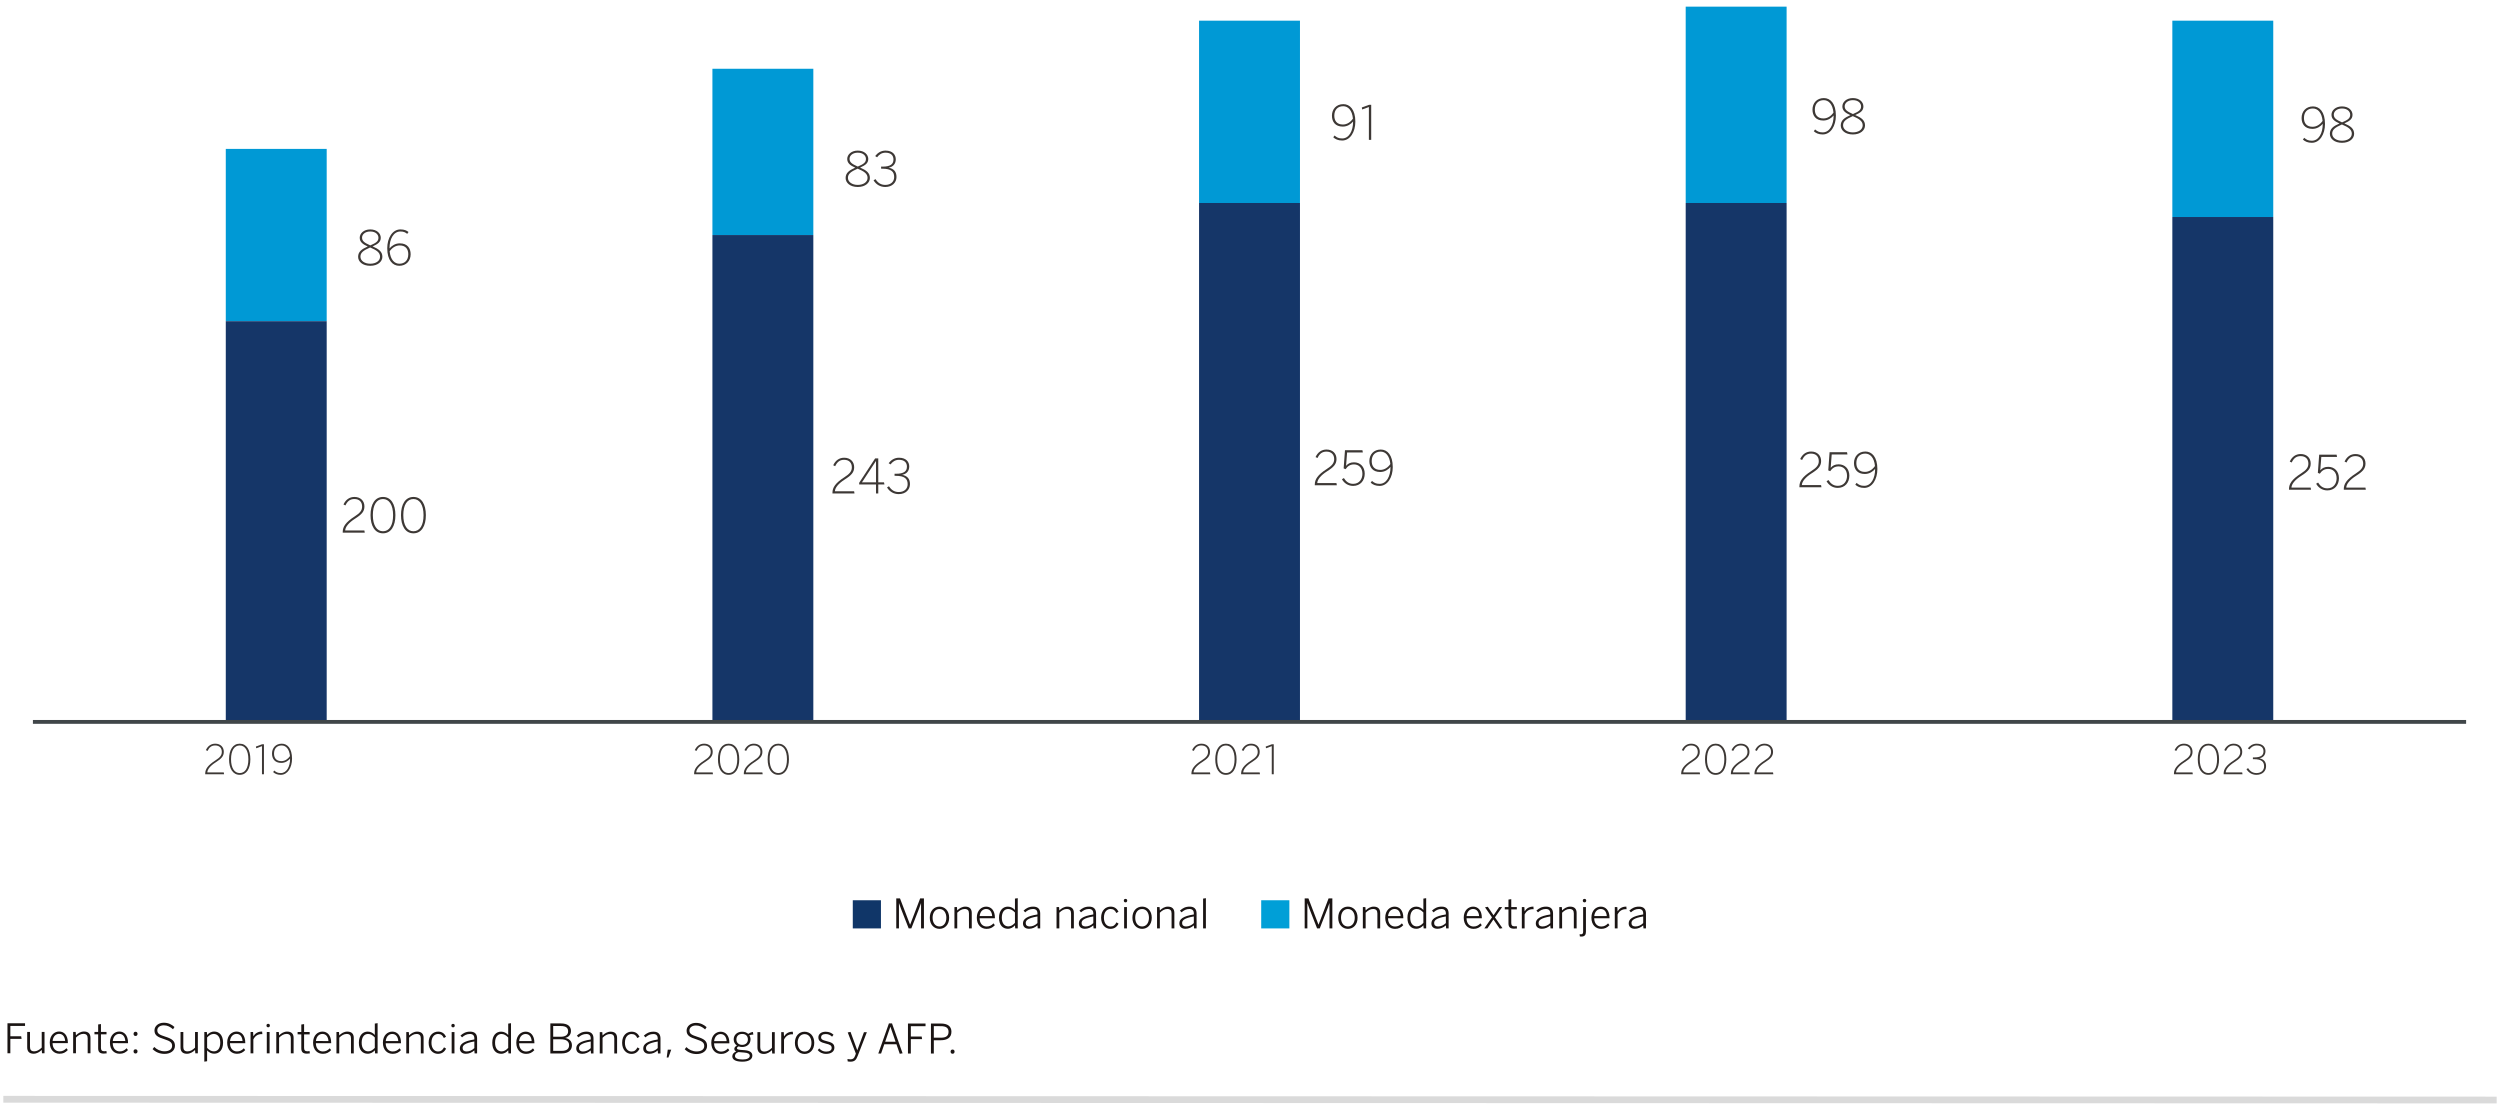 <?xml version="1.0" encoding="utf-8"?>
<!-- Generator: Adobe Illustrator 27.9.3, SVG Export Plug-In . SVG Version: 9.03 Build 53313)  -->
<svg version="1.1" xmlns="http://www.w3.org/2000/svg" xmlns:xlink="http://www.w3.org/1999/xlink" x="0px" y="0px" width="750px"
	 height="332px" viewBox="0 0 750 332" enable-background="new 0 0 750 332" xml:space="preserve">
<g id="Capa_1">
	<g>
		<line fill="none" stroke="#DADADA" stroke-width="2.03" stroke-miterlimit="10" x1="1" y1="329.782" x2="749" y2="330.006"/>
		<g>
			<path fill="#1A1413" d="M2.238,315.981l0.002-9.007l5.271,0.002v0.803l-4.407-0.002v3.104l3.251,0.002l0.121,0.779l-3.372-0.002
				l-0.002,4.321H2.238z"/>
			<path fill="#1A1413" d="M8.159,314.231l0.002-4.65h0.838l-0.002,4.48c0,0.9,0.379,1.338,1.279,1.338
				c0.815,0.002,1.508-0.436,2.24-1.118l0.002-4.698h0.84l-0.002,6.403h-0.755l-0.085-1.011c-0.646,0.62-1.461,1.146-2.434,1.144
				C8.803,316.118,8.159,315.424,8.159,314.231z"/>
			<path fill="#1A1413" d="M14.93,312.772c0-2.264,1.461-3.324,2.813-3.322c1.485,0,2.617,1.146,2.617,3.336v0.159l-4.589-0.002
				c0.01,1.57,0.91,2.47,2.103,2.472c0.852,0,1.461-0.327,2.058-0.949l0.414,0.549c-0.708,0.741-1.413,1.108-2.484,1.108
				C16.242,316.12,14.928,314.963,14.93,312.772z M19.543,312.286c-0.085-1.217-0.668-2.129-1.814-2.129
				c-0.924-0.002-1.8,0.692-1.947,2.127L19.543,312.286z"/>
			<path fill="#1A1413" d="M21.943,315.987l0.002-6.403H22.7l0.085,1.011c0.632-0.634,1.449-1.144,2.422-1.144
				c1.29,0,1.935,0.696,1.935,1.887l-0.002,4.65h-0.838l0.002-4.48c0-0.9-0.391-1.35-1.29-1.35c-0.817,0-1.51,0.424-2.228,1.118
				l-0.002,4.71H21.943z"/>
			<path fill="#1A1413" d="M29.446,314.467l0.002-4.175H28.34v-0.706h1.108v-2.252l0.84-0.121v2.373l1.667,0.002v0.706l-1.667-0.002
				l-0.002,4.054c0,0.682,0.256,1.023,0.997,1.025c0.232,0,0.464-0.038,0.634-0.085l0.097,0.718
				c-0.208,0.038-0.561,0.073-0.876,0.073C29.995,316.075,29.446,315.636,29.446,314.467z"/>
			<path fill="#1A1413" d="M32.98,312.778c0-2.264,1.461-3.324,2.813-3.324c1.485,0.002,2.617,1.148,2.617,3.338v0.159l-4.589-0.002
				c0.01,1.57,0.91,2.47,2.103,2.47c0.852,0,1.461-0.325,2.058-0.948l0.414,0.549c-0.708,0.741-1.413,1.106-2.484,1.106
				C34.293,316.126,32.978,314.968,32.98,312.778z M37.593,312.292c-0.085-1.217-0.668-2.131-1.814-2.131
				c-0.924,0-1.8,0.694-1.947,2.129L37.593,312.292z"/>
			<path fill="#1A1413" d="M40.065,315.409c0-0.377,0.22-0.62,0.597-0.62c0.365,0,0.597,0.244,0.597,0.62
				c0,0.391-0.232,0.646-0.597,0.646C40.285,316.055,40.065,315.799,40.065,315.409z M40.067,310.163
				c0-0.391,0.22-0.634,0.597-0.634c0.365,0,0.597,0.244,0.597,0.634c0,0.389-0.232,0.632-0.597,0.632
				C40.287,310.796,40.067,310.552,40.067,310.163z"/>
			<path fill="#1A1413" d="M45.778,314.729l0.5-0.644c0.755,0.767,1.838,1.302,3.078,1.302c1.388,0.002,2.278-0.618,2.278-1.618
				c0.002-0.938-0.462-1.423-2.373-2.022c-1.935-0.609-2.92-1.132-2.92-2.617c0-1.29,1.156-2.313,2.799-2.313
				c1.376,0.002,2.373,0.537,3.201,1.281l-0.438,0.682c-0.817-0.731-1.667-1.183-2.763-1.183c-1.217,0-1.949,0.67-1.949,1.473
				c0,1.011,0.609,1.364,2.496,1.96c1.875,0.599,2.801,1.219,2.799,2.692c0,1.485-1.316,2.446-3.116,2.444
				C47.871,316.166,46.678,315.631,45.778,314.729z"/>
			<path fill="#1A1413" d="M54.157,314.245l0.002-4.65h0.838l-0.002,4.48c0,0.9,0.379,1.338,1.279,1.338
				c0.815,0.002,1.508-0.436,2.24-1.118l0.002-4.698h0.84l-0.002,6.403h-0.755l-0.085-1.011c-0.646,0.62-1.461,1.144-2.434,1.144
				C54.801,316.132,54.157,315.438,54.157,314.245z"/>
			<path fill="#1A1413" d="M61.293,318.495l0.002-8.898h0.755l0.085,0.9c0.511-0.559,1.181-1.035,2.143-1.033
				c1.473,0,2.64,1.084,2.64,3.324c-0.002,2.24-1.181,3.322-2.668,3.322c-0.876-0.002-1.544-0.402-2.117-0.987v3.249L61.293,318.495
				z M66.08,312.8c0-1.764-0.878-2.617-1.949-2.617c-0.791-0.002-1.352,0.398-1.996,1.045l-0.002,3.14
				c0.658,0.67,1.253,1.035,2.02,1.037C65.226,315.405,66.078,314.637,66.08,312.8z"/>
			<path fill="#1A1413" d="M68.151,312.788c0-2.264,1.461-3.324,2.813-3.322c1.485,0,2.617,1.146,2.617,3.336v0.159l-4.589-0.002
				c0.01,1.57,0.91,2.47,2.103,2.472c0.852,0,1.461-0.327,2.058-0.949l0.414,0.549c-0.708,0.741-1.413,1.108-2.484,1.108
				C69.464,316.136,68.149,314.978,68.151,312.788z M72.764,312.302c-0.085-1.217-0.668-2.129-1.814-2.129
				c-0.924-0.002-1.8,0.692-1.947,2.127L72.764,312.302z"/>
			<path fill="#1A1413" d="M75.165,316.003l0.002-6.403h0.755l0.085,1.255h0.024c0.488-0.779,1.267-1.388,2.519-1.388h0.085
				l0.073,0.779c-0.024-0.012-0.279-0.012-0.303-0.012c-1.061,0-1.911,0.583-2.399,1.594l-0.002,4.175H75.165z"/>
			<path fill="#1A1413" d="M79.942,307.656c0-0.317,0.194-0.511,0.511-0.511s0.511,0.194,0.511,0.511
				c0,0.327-0.194,0.535-0.511,0.535S79.942,307.983,79.942,307.656z M80.037,316.005l0.002-6.403h0.84l-0.002,6.403H80.037z"/>
			<path fill="#1A1413" d="M82.885,316.005l0.002-6.403l0.755,0.002l0.085,1.011c0.632-0.634,1.449-1.146,2.422-1.146
				c1.29,0,1.935,0.696,1.935,1.887l-0.002,4.65h-0.838l0.002-4.48c0-0.9-0.391-1.35-1.29-1.35c-0.817,0-1.51,0.426-2.228,1.12
				l-0.002,4.71L82.885,316.005z"/>
			<path fill="#1A1413" d="M90.388,314.487l0.002-4.175l-1.108-0.002v-0.706l1.108,0.002v-2.252l0.84-0.121v2.373h1.667v0.706
				h-1.667l-0.002,4.054c0,0.682,0.256,1.023,0.997,1.023c0.232,0,0.464-0.038,0.634-0.085l0.097,0.718
				c-0.208,0.038-0.561,0.073-0.876,0.073C90.937,316.094,90.388,315.656,90.388,314.487z"/>
			<path fill="#1A1413" d="M93.923,312.796c0-2.264,1.461-3.324,2.813-3.324c1.485,0.002,2.617,1.148,2.617,3.338v0.159
				l-4.589-0.002c0.01,1.57,0.91,2.47,2.103,2.472c0.852,0,1.461-0.327,2.058-0.949l0.414,0.549
				c-0.708,0.741-1.413,1.108-2.484,1.108C95.235,316.144,93.921,314.986,93.923,312.796z M98.535,312.31
				c-0.085-1.217-0.668-2.129-1.814-2.131c-0.924,0-1.8,0.694-1.947,2.129L98.535,312.31z"/>
			<path fill="#1A1413" d="M100.934,316.011l0.002-6.403h0.755l0.085,1.011c0.632-0.634,1.449-1.146,2.422-1.144
				c1.29,0,1.935,0.696,1.935,1.887l-0.002,4.65h-0.838l0.002-4.48c0-0.9-0.391-1.35-1.29-1.35c-0.817-0.002-1.51,0.424-2.228,1.118
				l-0.002,4.71H100.934z"/>
			<path fill="#1A1413" d="M107.66,312.824c0-2.24,1.181-3.348,2.666-3.346c0.876,0,1.631,0.44,2.117,1.011v-3.419l0.84-0.123
				l-0.002,9.069h-0.755l-0.085-0.926c-0.509,0.561-1.179,1.035-2.141,1.035C108.827,316.122,107.658,315.064,107.66,312.824z
				 M112.441,314.36l0.002-3.128c-0.656-0.67-1.253-1.047-2.02-1.047c-1.059-0.002-1.923,0.813-1.923,2.626
				c-0.002,1.764,0.874,2.593,1.945,2.595C111.238,315.407,111.797,315.016,112.441,314.36z"/>
			<path fill="#1A1413" d="M114.869,312.802c0-2.264,1.461-3.324,2.813-3.322c1.485,0,2.617,1.146,2.617,3.336v0.159l-4.589-0.002
				c0.01,1.57,0.91,2.472,2.103,2.472c0.852,0,1.461-0.327,2.058-0.95l0.414,0.549c-0.708,0.741-1.413,1.108-2.484,1.108
				C116.181,316.15,114.867,314.992,114.869,312.802z M119.482,312.316c-0.085-1.217-0.668-2.129-1.814-2.129
				c-0.924,0-1.8,0.692-1.947,2.127L119.482,312.316z"/>
			<path fill="#1A1413" d="M121.882,316.017l0.002-6.403h0.755l0.085,1.011c0.632-0.632,1.449-1.144,2.422-1.144
				c1.29,0,1.935,0.696,1.935,1.887l-0.002,4.65h-0.838l0.002-4.48c0-0.9-0.391-1.35-1.29-1.35c-0.817,0-1.51,0.426-2.228,1.118
				l-0.002,4.71H121.882z"/>
			<path fill="#1A1413" d="M128.596,312.818c0-2.301,1.423-3.334,2.86-3.334c1.17,0,1.923,0.634,2.361,1.522l-0.656,0.402
				c-0.365-0.779-0.852-1.217-1.729-1.217c-0.949,0-1.996,0.716-1.996,2.626c-0.002,1.643,0.85,2.63,1.982,2.63
				c0.864,0,1.362-0.426,1.788-1.253l0.622,0.402c-0.537,1.021-1.316,1.558-2.46,1.558
				C129.897,316.156,128.594,314.949,128.596,312.818z"/>
			<path fill="#1A1413" d="M135.403,307.672c0-0.317,0.194-0.511,0.511-0.511c0.317,0,0.511,0.196,0.511,0.513
				c0,0.327-0.194,0.533-0.511,0.533C135.597,308.207,135.403,307.999,135.403,307.672z M135.498,316.021l0.002-6.403h0.84
				l-0.002,6.403H135.498z"/>
			<path fill="#1A1413" d="M137.958,314.515c0-1.267,1.084-2.18,4.347-2.678v-0.329c0-0.876-0.476-1.314-1.314-1.314
				c-0.999,0-1.693,0.4-2.375,1.009l-0.474-0.523c0.767-0.706,1.606-1.193,2.908-1.193c1.425,0,2.083,0.769,2.083,2.048
				l-0.002,4.492l-0.743-0.002l-0.085-0.914c-0.743,0.658-1.57,1.023-2.531,1.023C138.626,316.132,137.958,315.512,137.958,314.515z
				 M142.303,314.429l0.002-1.996c-2.825,0.486-3.52,1.156-3.52,1.982c0,0.67,0.438,1.023,1.17,1.023
				C140.854,315.438,141.645,315.062,142.303,314.429z"/>
			<path fill="#1A1413" d="M147.679,312.836c0-2.24,1.181-3.348,2.666-3.346c0.876,0,1.631,0.44,2.117,1.011v-3.419l0.84-0.123
				l-0.002,9.069h-0.755l-0.085-0.926c-0.509,0.561-1.179,1.035-2.141,1.035C148.847,316.134,147.677,315.076,147.679,312.836z
				 M152.46,314.372l0.002-3.128c-0.656-0.67-1.253-1.047-2.02-1.047c-1.059-0.002-1.923,0.813-1.923,2.626
				c-0.002,1.764,0.874,2.593,1.945,2.595C151.257,315.418,151.816,315.028,152.46,314.372z"/>
			<path fill="#1A1413" d="M154.889,312.814c0-2.264,1.461-3.322,2.813-3.322c1.485,0,2.617,1.146,2.617,3.336v0.159l-4.589-0.002
				c0.01,1.57,0.91,2.472,2.103,2.472c0.852,0,1.461-0.327,2.058-0.949l0.414,0.549c-0.708,0.741-1.413,1.108-2.484,1.108
				C156.201,316.162,154.887,315.004,154.889,312.814z M159.501,312.328c-0.085-1.217-0.668-2.129-1.814-2.129
				c-0.924,0-1.8,0.692-1.947,2.127L159.501,312.328z"/>
			<path fill="#1A1413" d="M165.103,316.031l0.002-9.007h3.13c2.032,0.002,3.055,0.842,3.055,2.266c0,1.205-0.791,1.875-1.705,2.081
				v0.024c1.096,0.196,1.996,0.89,1.994,2.192c0,1.423-0.997,2.446-3.078,2.444H165.103z M165.956,315.264h2.531
				c1.546,0.002,2.24-0.63,2.24-1.715c0.002-1.205-0.959-1.764-2.506-1.766h-2.264L165.956,315.264z M165.958,311.028h2.204
				c1.435,0.002,2.276-0.521,2.276-1.629c0-1.094-0.694-1.594-2.252-1.596h-2.228V311.028z"/>
			<path fill="#1A1413" d="M172.876,314.524c0-1.267,1.084-2.18,4.347-2.676v-0.329c0-0.876-0.476-1.314-1.314-1.316
				c-0.999,0-1.693,0.4-2.375,1.009l-0.474-0.523c0.767-0.706,1.606-1.193,2.908-1.193c1.425,0.002,2.083,0.769,2.083,2.048
				l-0.002,4.492h-0.743l-0.085-0.914c-0.743,0.658-1.57,1.021-2.531,1.021C173.544,316.142,172.876,315.522,172.876,314.524z
				 M177.221,314.441l0.002-1.996c-2.825,0.484-3.52,1.154-3.52,1.98c0,0.67,0.438,1.023,1.17,1.023
				C175.772,315.448,176.563,315.074,177.221,314.441z"/>
			<path fill="#1A1413" d="M179.927,316.035l0.002-6.403h0.755l0.085,1.011c0.632-0.634,1.449-1.146,2.422-1.144
				c1.29,0,1.935,0.696,1.935,1.887l-0.002,4.65h-0.839l0.002-4.48c0-0.9-0.391-1.35-1.29-1.35c-0.817-0.002-1.51,0.424-2.228,1.118
				l-0.002,4.71H179.927z"/>
			<path fill="#1A1413" d="M186.638,312.836c0-2.301,1.423-3.336,2.86-3.334c1.17,0,1.923,0.634,2.361,1.522l-0.656,0.402
				c-0.365-0.779-0.852-1.217-1.729-1.217c-0.949-0.002-1.996,0.716-1.996,2.626c-0.002,1.643,0.85,2.628,1.982,2.63
				c0.864,0,1.362-0.426,1.788-1.253l0.62,0.402c-0.535,1.021-1.314,1.558-2.458,1.558
				C187.939,316.172,186.636,314.966,186.638,312.836z"/>
			<path fill="#1A1413" d="M192.972,314.53c0-1.267,1.084-2.18,4.347-2.676v-0.329c0-0.876-0.476-1.314-1.314-1.314
				c-0.999-0.002-1.693,0.398-2.375,1.007l-0.474-0.523c0.767-0.706,1.606-1.193,2.908-1.191c1.425,0,2.083,0.767,2.083,2.046
				l-0.002,4.492h-0.743l-0.085-0.914c-0.743,0.658-1.57,1.021-2.531,1.021C193.64,316.148,192.972,315.527,192.972,314.53z
				 M197.317,314.447l0.002-1.996c-2.825,0.484-3.52,1.154-3.52,1.98c0,0.67,0.438,1.023,1.17,1.023
				C195.868,315.454,196.659,315.079,197.317,314.447z"/>
			<path fill="#1A1413" d="M200.009,317.27l0.317-2.373h1.047l-0.852,2.373H200.009z"/>
			<path fill="#1A1413" d="M205.416,314.776l0.5-0.644c0.755,0.767,1.838,1.302,3.078,1.302c1.388,0.002,2.278-0.618,2.278-1.618
				c0.002-0.938-0.462-1.423-2.373-2.022c-1.935-0.609-2.92-1.132-2.92-2.617c0-1.29,1.156-2.313,2.799-2.313
				c1.376,0.002,2.373,0.537,3.201,1.281l-0.438,0.682c-0.817-0.731-1.667-1.181-2.763-1.183c-1.217,0-1.949,0.67-1.949,1.473
				c0,1.011,0.609,1.364,2.496,1.962c1.875,0.597,2.801,1.217,2.799,2.69c0,1.485-1.316,2.446-3.116,2.444
				C207.51,316.213,206.316,315.678,205.416,314.776z"/>
			<path fill="#1A1413" d="M213.383,312.832c0-2.264,1.461-3.324,2.813-3.322c1.485,0,2.617,1.146,2.617,3.336v0.159l-4.589-0.002
				c0.01,1.57,0.91,2.47,2.103,2.472c0.852,0,1.461-0.327,2.058-0.949l0.414,0.549c-0.708,0.741-1.413,1.108-2.484,1.108
				C214.695,316.18,213.381,315.022,213.383,312.832z M217.996,312.346c-0.085-1.217-0.668-2.129-1.814-2.129
				c-0.924-0.002-1.8,0.692-1.947,2.127L217.996,312.346z"/>
			<path fill="#1A1413" d="M219.69,316.899c0-0.658,0.438-1.17,1.181-1.461c-0.391-0.159-0.573-0.426-0.573-0.815
				c0-0.391,0.317-0.72,0.779-0.963c-0.609-0.389-0.971-1.047-0.971-1.838c0-1.364,1.082-2.313,2.531-2.311
				c0.743,0,1.376,0.244,1.826,0.658c0.365-0.268,0.926-0.523,1.413-0.585l0.121,0.791c-0.391,0-0.84,0.061-1.217,0.22
				c0.244,0.329,0.377,0.729,0.377,1.229c-0.002,1.399-1.096,2.276-2.521,2.276c-0.377-0.002-0.718-0.061-1.035-0.184
				c-0.303,0.123-0.511,0.305-0.511,0.549c0,0.268,0.232,0.414,0.949,0.486l1.399,0.113c1.487,0.121,2.266,0.632,2.266,1.629
				c0,1.17-1.219,1.814-2.971,1.814C220.652,318.505,219.69,317.884,219.69,316.899z M224.926,316.766
				c0-0.609-0.488-0.912-1.754-1.009l-1.277-0.101c-0.111-0.012-0.22-0.024-0.329-0.036c-0.72,0.232-1.072,0.682-1.072,1.17
				c0,0.668,0.708,1.059,2.325,1.06C224.133,317.851,224.926,317.413,224.926,316.766z M224.367,311.837
				c0-1.021-0.632-1.655-1.729-1.655c-1.059-0.002-1.717,0.656-1.717,1.653c0,0.987,0.68,1.619,1.727,1.621
				C223.695,313.456,224.367,312.824,224.367,311.837z"/>
			<path fill="#1A1413" d="M227.229,314.296l0.002-4.65h0.839l-0.002,4.48c0,0.9,0.379,1.338,1.279,1.34
				c0.815,0,1.508-0.438,2.24-1.12l0.002-4.698h0.84l-0.002,6.403h-0.755l-0.085-1.011c-0.646,0.62-1.461,1.146-2.434,1.146
				C227.873,316.184,227.229,315.49,227.229,314.296z"/>
			<path fill="#1A1413" d="M234.365,316.051l0.002-6.403h0.755l0.085,1.255h0.024c0.488-0.777,1.267-1.388,2.519-1.388h0.085
				l0.073,0.779c-0.024-0.012-0.279-0.012-0.303-0.012c-1.061,0-1.911,0.585-2.399,1.594l-0.002,4.175H234.365z"/>
			<path fill="#1A1413" d="M238.472,312.851c0-2.143,1.326-3.336,2.91-3.336c1.57,0.002,2.896,1.195,2.896,3.338
				c-0.002,2.131-1.328,3.336-2.898,3.334C239.808,316.188,238.47,314.982,238.472,312.851z M243.438,312.853
				c0-1.411-0.706-2.617-2.056-2.619c-1.302,0-2.069,1.108-2.069,2.617c-0.002,1.423,0.692,2.617,2.067,2.617
				C242.671,315.47,243.436,314.362,243.438,312.853z"/>
			<path fill="#1A1413" d="M245.315,315.032l0.464-0.511c0.509,0.585,1.156,0.961,2.056,0.961c1.096,0.002,1.669-0.424,1.669-1.104
				c0-0.708-0.438-0.999-1.766-1.304c-1.544-0.379-2.226-0.779-2.226-1.875c0-0.914,0.793-1.681,2.18-1.681
				c1.07,0,1.788,0.357,2.361,0.904l-0.426,0.585c-0.523-0.5-1.108-0.793-1.911-0.793c-0.973,0-1.388,0.45-1.388,0.948
				c0,0.597,0.353,0.864,1.534,1.146c1.703,0.402,2.456,0.805,2.456,2.01c0,1.181-1.047,1.849-2.496,1.847
				C246.655,316.164,245.814,315.664,245.315,315.032z"/>
			<path fill="#1A1413" d="M254.302,318.418l-0.061-0.729c0.22,0.048,0.511,0.109,0.926,0.109c0.706,0.002,1.059-0.315,1.326-0.995
				l0.268-0.708l-2.444-6.367l0.84-0.159l2.018,5.491h0.024l1.986-5.404h0.876l-2.763,7.146c-0.44,1.144-0.914,1.703-2.143,1.701
				C254.802,318.503,254.534,318.479,254.302,318.418z"/>
			<path fill="#1A1413" d="M263.486,316.061l3.191-9.043h0.926l3.174,8.972l-0.852,0.147l-0.985-2.849l-3.651-0.002l-0.961,2.775
				H263.486z M265.558,312.518l3.116,0.002l-1.546-4.482h-0.024L265.558,312.518z"/>
			<path fill="#1A1413" d="M272.387,316.063l0.002-9.007l5.271,0.002v0.803l-4.407-0.002v3.104l3.251,0.002l0.121,0.779
				l-3.372-0.002l-0.002,4.321H272.387z"/>
			<path fill="#1A1413" d="M279.281,316.065l0.002-9.007l2.995,0.002c1.947,0,3.152,0.791,3.152,2.458
				c0,1.826-1.338,2.557-3.237,2.557l-2.046-0.002l-0.002,3.992H279.281z M280.147,311.305l2.107,0.002
				c1.485,0,2.311-0.474,2.311-1.764c0-1.217-0.815-1.693-2.323-1.693l-2.095-0.002V311.305z"/>
			<path fill="#1A1413" d="M285.176,315.482c0-0.377,0.218-0.62,0.597-0.62c0.365,0,0.597,0.244,0.597,0.62
				c0,0.391-0.232,0.646-0.597,0.646C285.394,316.128,285.176,315.872,285.176,315.482z"/>
		</g>
		<g>
			<path fill="#3D3835" d="M107.435,77.041c0-1.507,1.051-2.303,2.884-3.1c-1.493-0.654-2.402-1.35-2.402-2.615
				c0-1.294,1.209-2.504,3.158-2.504c2.004,0,3.156,1.223,3.156,2.504c0,1.292-0.882,1.891-2.446,2.587
				c1.891,0.825,2.93,1.592,2.93,3.128c0,1.407-1.338,2.7-3.639,2.7C108.771,79.741,107.435,78.49,107.435,77.041z M114.016,76.997
				c0-1.265-1.08-1.96-2.971-2.757c-2.032,0.896-2.914,1.55-2.914,2.757c0,1.237,1.251,2.119,2.944,2.119
				C112.765,79.116,114.016,78.278,114.016,76.997z M113.532,71.326c0-0.91-0.767-1.877-2.458-1.877c-1.608,0-2.46,0.938-2.46,1.834
				c0,1.053,0.739,1.564,2.474,2.331C112.822,72.874,113.532,72.393,113.532,71.326z"/>
			<path fill="#3D3835" d="M116.172,74.468c0-3.057,1.55-5.645,3.953-5.645c1.166,0,1.877,0.327,2.43,0.783l-0.396,0.555
				c-0.555-0.456-1.053-0.712-2.048-0.712c-2.048,0-3.285,2.289-3.257,5.075c0.654-0.767,1.679-1.52,3.086-1.52
				c2.288,0,3.255,1.479,3.255,3.269c0,1.949-1.294,3.469-3.425,3.469C117.836,79.741,116.172,78.121,116.172,74.468z
				 M122.484,76.272c0-1.534-0.781-2.642-2.587-2.642c-1.223,0-2.289,0.724-2.999,1.762c0.242,2.587,1.493,3.725,2.914,3.725
				C121.39,79.116,122.484,78.108,122.484,76.272z"/>
		</g>
		<g>
			<path fill="#3D3835" d="M253.685,53.397c0-1.507,1.051-2.303,2.884-3.1c-1.493-0.654-2.402-1.35-2.402-2.615
				c0-1.294,1.209-2.504,3.158-2.504c2.004,0,3.156,1.223,3.156,2.504c0,1.292-0.882,1.891-2.446,2.587
				c1.891,0.825,2.93,1.592,2.93,3.128c0,1.407-1.338,2.7-3.639,2.7C255.021,56.097,253.685,54.846,253.685,53.397z M260.266,53.353
				c0-1.265-1.08-1.96-2.971-2.757c-2.032,0.896-2.914,1.55-2.914,2.757c0,1.237,1.251,2.119,2.944,2.119
				C259.015,55.472,260.266,54.634,260.266,53.353z M259.782,47.682c0-0.91-0.767-1.877-2.458-1.877c-1.608,0-2.46,0.938-2.46,1.834
				c0,1.053,0.739,1.564,2.474,2.331C259.073,49.23,259.782,48.748,259.782,47.682z"/>
			<path fill="#3D3835" d="M262.068,54.093l0.583-0.355c0.767,1.223,1.734,1.734,2.942,1.734c1.649,0,2.66-0.981,2.66-2.347
				c0-1.633-0.896-2.515-3.554-2.515h-0.371v-0.624h0.456c2.303,0,3.255-0.712,3.255-2.147c0-1.138-0.696-2.034-2.389-2.034
				c-1.138,0-1.933,0.583-2.529,1.38l-0.569-0.371c0.71-0.91,1.705-1.635,3.112-1.635c2.204,0,3.07,1.322,3.07,2.617
				c0,1.38-0.838,2.29-2.145,2.502c1.578,0.327,2.359,1.209,2.359,2.801c0,1.663-1.279,2.999-3.37,2.999
				C264.086,56.097,262.807,55.357,262.068,54.093z"/>
		</g>
		<g>
			<path fill="#3D3835" d="M399.979,41.194l0.385-0.541c0.654,0.555,1.179,0.882,2.303,0.882c2.046,0,3.283-2.276,3.255-5.077
				c-0.654,0.769-1.677,1.522-3.084,1.522c-2.29,0-3.257-1.479-3.257-3.271c0-1.947,1.294-3.469,3.427-3.469
				c1.933,0,3.596,1.621,3.596,5.275c0,3.057-1.55,5.643-3.953,5.643C401.414,42.159,400.59,41.747,399.979,41.194z M405.878,35.592
				c-0.242-2.587-1.493-3.725-2.914-3.725c-1.578,0-2.672,1.009-2.672,2.843c0,1.536,0.781,2.644,2.587,2.644
				C404.102,37.354,405.169,36.631,405.878,35.592z"/>
			<path fill="#3D3835" d="M410.665,41.961v-9.852l-2.018,0.739l-0.101-0.613l2.177-0.795h0.638v10.52H410.665z"/>
		</g>
		<g>
			<path fill="#3D3835" d="M544.14,39.374l0.385-0.541c0.654,0.555,1.179,0.882,2.303,0.882c2.046,0,3.283-2.276,3.255-5.077
				c-0.654,0.769-1.677,1.522-3.084,1.522c-2.289,0-3.257-1.479-3.257-3.271c0-1.947,1.294-3.469,3.427-3.469
				c1.933,0,3.596,1.621,3.596,5.275c0,3.057-1.55,5.643-3.953,5.643C545.575,40.34,544.751,39.927,544.14,39.374z M550.039,33.773
				c-0.242-2.587-1.493-3.725-2.914-3.725c-1.578,0-2.672,1.009-2.672,2.843c0,1.536,0.781,2.644,2.587,2.644
				C548.263,35.535,549.33,34.811,550.039,33.773z"/>
			<path fill="#3D3835" d="M552.226,37.64c0-1.507,1.051-2.303,2.884-3.1c-1.493-0.654-2.402-1.35-2.402-2.615
				c0-1.294,1.209-2.504,3.158-2.504c2.004,0,3.156,1.223,3.156,2.504c0,1.292-0.882,1.891-2.446,2.587
				c1.891,0.825,2.93,1.592,2.93,3.128c0,1.407-1.338,2.7-3.639,2.7C553.562,40.34,552.226,39.089,552.226,37.64z M558.807,37.596
				c0-1.265-1.08-1.96-2.971-2.757c-2.032,0.896-2.914,1.55-2.914,2.757c0,1.237,1.251,2.119,2.944,2.119
				C557.556,39.715,558.807,38.877,558.807,37.596z M558.323,31.925c0-0.91-0.767-1.877-2.458-1.877c-1.608,0-2.46,0.938-2.46,1.834
				c0,1.053,0.739,1.564,2.474,2.331C557.613,33.473,558.323,32.992,558.323,31.925z"/>
		</g>
		<g>
			<path fill="#3D3835" d="M690.874,41.876l0.385-0.541c0.654,0.555,1.179,0.882,2.303,0.882c2.046,0,3.283-2.276,3.255-5.077
				c-0.654,0.769-1.677,1.522-3.084,1.522c-2.289,0-3.257-1.479-3.257-3.271c0-1.947,1.294-3.469,3.427-3.469
				c1.933,0,3.596,1.621,3.596,5.275c0,3.057-1.55,5.643-3.953,5.643C692.309,42.841,691.485,42.429,690.874,41.876z
				 M696.773,36.274c-0.242-2.587-1.493-3.725-2.914-3.725c-1.578,0-2.672,1.009-2.672,2.843c0,1.536,0.781,2.644,2.587,2.644
				C694.997,38.036,696.064,37.313,696.773,36.274z"/>
			<path fill="#3D3835" d="M698.96,40.141c0-1.507,1.051-2.303,2.884-3.1c-1.493-0.654-2.403-1.35-2.403-2.615
				c0-1.294,1.209-2.504,3.158-2.504c2.004,0,3.156,1.223,3.156,2.504c0,1.292-0.882,1.891-2.446,2.587
				c1.891,0.825,2.93,1.592,2.93,3.128c0,1.407-1.338,2.7-3.639,2.7C700.296,42.841,698.96,41.591,698.96,40.141z M705.541,40.098
				c0-1.265-1.08-1.96-2.971-2.757c-2.032,0.896-2.914,1.55-2.914,2.757c0,1.237,1.251,2.119,2.944,2.119
				C704.29,42.217,705.541,41.378,705.541,40.098z M705.057,34.427c0-0.91-0.767-1.877-2.458-1.877c-1.608,0-2.46,0.938-2.46,1.834
				c0,1.053,0.739,1.564,2.474,2.331C704.347,35.975,705.057,35.493,705.057,34.427z"/>
		</g>
		<g>
			<path fill="#3D3835" d="M504.354,232.283v-0.194c0-1.302,0.72-2.472,3.092-3.992c1.34-0.852,1.887-1.534,1.887-2.519
				c0-1.146-0.682-1.937-1.996-1.937c-1.059,0-1.764,0.523-2.289,1.643l-0.498-0.244c0.583-1.265,1.57-1.935,2.811-1.935
				c1.582,0,2.569,1.023,2.569,2.434c0,1.279-0.67,2.046-2.399,3.14c-1.705,1.084-2.519,2.167-2.543,3.045h4.93l0.097,0.559H504.354
				z"/>
			<path fill="#3D3835" d="M511.504,227.779c0-2.813,1.146-4.674,3.201-4.674c2.058,0,3.189,1.861,3.189,4.674
				c0,2.811-1.132,4.674-3.189,4.674C512.65,232.453,511.504,230.59,511.504,227.779z M517.298,227.779
				c0-2.654-1.035-4.139-2.593-4.139c-1.617,0-2.605,1.485-2.605,4.139s1.035,4.139,2.605,4.139
				C516.313,231.918,517.298,230.433,517.298,227.779z"/>
			<path fill="#3D3835" d="M519.261,232.283v-0.194c0-1.302,0.72-2.472,3.092-3.992c1.34-0.852,1.887-1.534,1.887-2.519
				c0-1.146-0.682-1.937-1.996-1.937c-1.059,0-1.764,0.523-2.289,1.643l-0.498-0.244c0.583-1.265,1.57-1.935,2.811-1.935
				c1.582,0,2.569,1.023,2.569,2.434c0,1.279-0.67,2.046-2.398,3.14c-1.705,1.084-2.519,2.167-2.543,3.045h4.93l0.097,0.559H519.261
				z"/>
			<path fill="#3D3835" d="M526.337,232.283v-0.194c0-1.302,0.72-2.472,3.092-3.992c1.34-0.852,1.887-1.534,1.887-2.519
				c0-1.146-0.682-1.937-1.996-1.937c-1.059,0-1.764,0.523-2.289,1.643l-0.498-0.244c0.583-1.265,1.57-1.935,2.811-1.935
				c1.582,0,2.569,1.023,2.569,2.434c0,1.279-0.67,2.046-2.398,3.14c-1.705,1.084-2.519,2.167-2.543,3.045h4.93l0.097,0.559H526.337
				z"/>
			<path fill="#3D3835" d="M652.183,232.283v-0.194c0-1.302,0.72-2.472,3.092-3.992c1.34-0.852,1.887-1.534,1.887-2.519
				c0-1.146-0.682-1.937-1.996-1.937c-1.059,0-1.764,0.523-2.289,1.643l-0.498-0.244c0.583-1.265,1.57-1.935,2.811-1.935
				c1.582,0,2.569,1.023,2.569,2.434c0,1.279-0.67,2.046-2.398,3.14c-1.705,1.084-2.519,2.167-2.543,3.045h4.93l0.097,0.559H652.183
				z"/>
			<path fill="#3D3835" d="M659.331,227.779c0-2.813,1.146-4.674,3.201-4.674c2.058,0,3.189,1.861,3.189,4.674
				c0,2.811-1.132,4.674-3.189,4.674C660.476,232.453,659.331,230.59,659.331,227.779z M665.125,227.779
				c0-2.654-1.035-4.139-2.593-4.139c-1.617,0-2.605,1.485-2.605,4.139s1.035,4.139,2.605,4.139
				C664.139,231.918,665.125,230.433,665.125,227.779z"/>
			<path fill="#3D3835" d="M667.089,232.283v-0.194c0-1.302,0.72-2.472,3.092-3.992c1.34-0.852,1.887-1.534,1.887-2.519
				c0-1.146-0.682-1.937-1.996-1.937c-1.058,0-1.764,0.523-2.289,1.643l-0.497-0.244c0.583-1.265,1.57-1.935,2.811-1.935
				c1.582,0,2.569,1.023,2.569,2.434c0,1.279-0.67,2.046-2.399,3.14c-1.705,1.084-2.519,2.167-2.543,3.045h4.93l0.097,0.559H667.089
				z"/>
			<path fill="#3D3835" d="M673.934,230.737l0.5-0.303c0.656,1.047,1.485,1.485,2.519,1.485c1.411,0,2.276-0.84,2.276-2.008
				c0-1.401-0.767-2.155-3.043-2.155h-0.317v-0.537h0.391c1.97,0,2.787-0.609,2.787-1.838c0-0.973-0.597-1.74-2.046-1.74
				c-0.973,0-1.655,0.5-2.167,1.181l-0.486-0.317c0.609-0.779,1.459-1.399,2.664-1.399c1.887,0,2.63,1.132,2.63,2.24
				c0,1.179-0.72,1.958-1.84,2.143c1.352,0.279,2.022,1.035,2.022,2.397c0,1.425-1.096,2.569-2.884,2.569
				C675.662,232.453,674.566,231.821,673.934,230.737z"/>
		</g>
		<g>
			<path fill="#3D3835" d="M357.428,232.283v-0.194c0-1.302,0.72-2.472,3.092-3.992c1.34-0.852,1.887-1.534,1.887-2.519
				c0-1.146-0.682-1.937-1.996-1.937c-1.059,0-1.764,0.523-2.289,1.643l-0.498-0.244c0.583-1.265,1.57-1.935,2.811-1.935
				c1.582,0,2.569,1.023,2.569,2.434c0,1.279-0.67,2.046-2.399,3.14c-1.705,1.084-2.519,2.167-2.543,3.045h4.93l0.097,0.559H357.428
				z"/>
			<path fill="#3D3835" d="M364.578,227.779c0-2.813,1.146-4.674,3.201-4.674c2.058,0,3.189,1.861,3.189,4.674
				c0,2.811-1.132,4.674-3.189,4.674C365.724,232.453,364.578,230.59,364.578,227.779z M370.372,227.779
				c0-2.654-1.035-4.139-2.593-4.139c-1.618,0-2.605,1.485-2.605,4.139s1.035,4.139,2.605,4.139
				C369.387,231.918,370.372,230.433,370.372,227.779z"/>
			<path fill="#3D3835" d="M372.335,232.283v-0.194c0-1.302,0.72-2.472,3.092-3.992c1.34-0.852,1.887-1.534,1.887-2.519
				c0-1.146-0.682-1.937-1.996-1.937c-1.059,0-1.764,0.523-2.289,1.643l-0.498-0.244c0.583-1.265,1.57-1.935,2.811-1.935
				c1.582,0,2.569,1.023,2.569,2.434c0,1.279-0.67,2.046-2.399,3.14c-1.705,1.084-2.519,2.167-2.543,3.045h4.93l0.097,0.559H372.335
				z"/>
			<path fill="#3D3835" d="M381.53,232.283v-8.434l-1.729,0.632l-0.085-0.523l1.861-0.682h0.549v9.007H381.53z"/>
		</g>
		<g>
			<path fill="#3D3835" d="M208.236,232.283v-0.194c0-1.302,0.72-2.472,3.092-3.992c1.34-0.852,1.887-1.534,1.887-2.519
				c0-1.146-0.682-1.937-1.996-1.937c-1.059,0-1.764,0.523-2.29,1.643l-0.498-0.244c0.583-1.265,1.57-1.935,2.811-1.935
				c1.582,0,2.569,1.023,2.569,2.434c0,1.279-0.67,2.046-2.399,3.14c-1.705,1.084-2.519,2.167-2.543,3.045h4.93l0.097,0.559H208.236
				z"/>
			<path fill="#3D3835" d="M215.386,227.779c0-2.813,1.146-4.674,3.201-4.674c2.058,0,3.189,1.861,3.189,4.674
				c0,2.811-1.132,4.674-3.189,4.674C216.532,232.453,215.386,230.59,215.386,227.779z M221.18,227.779
				c0-2.654-1.035-4.139-2.593-4.139c-1.618,0-2.605,1.485-2.605,4.139s1.035,4.139,2.605,4.139
				C220.195,231.918,221.18,230.433,221.18,227.779z"/>
			<path fill="#3D3835" d="M223.143,232.283v-0.194c0-1.302,0.72-2.472,3.092-3.992c1.34-0.852,1.887-1.534,1.887-2.519
				c0-1.146-0.682-1.937-1.996-1.937c-1.059,0-1.764,0.523-2.289,1.643l-0.498-0.244c0.583-1.265,1.57-1.935,2.811-1.935
				c1.582,0,2.569,1.023,2.569,2.434c0,1.279-0.67,2.046-2.399,3.14c-1.705,1.084-2.519,2.167-2.543,3.045h4.93l0.097,0.559H223.143
				z"/>
			<path fill="#3D3835" d="M230.292,227.779c0-2.813,1.146-4.674,3.201-4.674c2.058,0,3.189,1.861,3.189,4.674
				c0,2.811-1.132,4.674-3.189,4.674C231.438,232.453,230.292,230.59,230.292,227.779z M236.087,227.779
				c0-2.654-1.035-4.139-2.593-4.139c-1.618,0-2.605,1.485-2.605,4.139s1.035,4.139,2.605,4.139
				C235.101,231.918,236.087,230.433,236.087,227.779z"/>
		</g>
		<g>
			<path fill="#3D3835" d="M61.565,232.283v-0.194c0-1.302,0.72-2.472,3.092-3.992c1.34-0.852,1.887-1.534,1.887-2.519
				c0-1.146-0.682-1.937-1.996-1.937c-1.059,0-1.764,0.523-2.289,1.643l-0.498-0.244c0.583-1.265,1.57-1.935,2.811-1.935
				c1.582,0,2.569,1.023,2.569,2.434c0,1.279-0.67,2.046-2.399,3.14c-1.705,1.084-2.519,2.167-2.543,3.045h4.93l0.097,0.559H61.565z
				"/>
			<path fill="#3D3835" d="M68.715,227.779c0-2.813,1.146-4.674,3.201-4.674c2.058,0,3.189,1.861,3.189,4.674
				c0,2.811-1.132,4.674-3.189,4.674C69.861,232.453,68.715,230.59,68.715,227.779z M74.51,227.779c0-2.654-1.035-4.139-2.593-4.139
				c-1.618,0-2.605,1.485-2.605,4.139s1.035,4.139,2.605,4.139C73.524,231.918,74.51,230.433,74.51,227.779z"/>
			<path fill="#3D3835" d="M78.591,232.283v-8.434l-1.729,0.632l-0.085-0.523l1.861-0.682h0.549v9.007H78.591z"/>
			<path fill="#3D3835" d="M81.941,231.625l0.327-0.462c0.561,0.476,1.011,0.755,1.972,0.755c1.754,0,2.813-1.949,2.787-4.345
				c-0.559,0.656-1.435,1.302-2.64,1.302c-1.96,0-2.787-1.267-2.787-2.801c0-1.667,1.108-2.969,2.934-2.969
				c1.655,0,3.078,1.388,3.078,4.516c0,2.617-1.326,4.833-3.384,4.833C83.17,232.453,82.464,232.101,81.941,231.625z M86.992,226.83
				c-0.206-2.216-1.279-3.189-2.496-3.189c-1.35,0-2.288,0.864-2.288,2.434c0,1.314,0.67,2.264,2.214,2.264
				C85.469,228.338,86.383,227.718,86.992,226.83z"/>
		</g>
		<rect x="67.735" y="44.669" fill="#0099D5" width="30.273" height="51.691"/>
		<rect x="213.725" y="20.628" fill="#0099D5" width="30.273" height="49.887"/>
		<rect x="359.716" y="6.201" fill="#0099D5" width="30.273" height="54.696"/>
		<rect x="505.71" y="1.994" fill="#0099D5" width="30.273" height="58.903"/>
		<rect x="651.702" y="6.201" fill="#0099D5" width="30.273" height="58.903"/>
		<rect x="67.735" y="96.36" fill="#153668" width="30.273" height="120.21"/>
		<rect x="213.725" y="70.514" fill="#153668" width="30.273" height="146.056"/>
		<rect x="359.716" y="60.897" fill="#153668" width="30.273" height="155.673"/>
		<rect x="505.71" y="60.897" fill="#153668" width="30.273" height="155.673"/>
		<rect x="651.702" y="65.105" fill="#153668" width="30.273" height="151.465"/>
		<line fill="none" stroke="#404649" stroke-width="1.151" x1="9.874" y1="216.57" x2="739.833" y2="216.57"/>
		<g>
			<path fill="#3D3835" d="M102.818,159.802v-0.228c0-1.52,0.838-2.886,3.612-4.662c1.564-0.995,2.202-1.792,2.202-2.944
				c0-1.336-0.795-2.26-2.331-2.26c-1.237,0-2.062,0.611-2.672,1.919l-0.583-0.283c0.682-1.479,1.834-2.262,3.285-2.262
				c1.847,0,2.999,1.195,2.999,2.845c0,1.493-0.783,2.389-2.801,3.667c-1.99,1.265-2.944,2.531-2.971,3.554h5.758l0.113,0.654
				H102.818z"/>
			<path fill="#3D3835" d="M111.159,154.541c0-3.283,1.336-5.459,3.739-5.459s3.725,2.177,3.725,5.459
				c0,3.285-1.322,5.459-3.725,5.459S111.159,157.826,111.159,154.541z M117.927,154.541c0-3.098-1.209-4.833-3.029-4.833
				c-1.891,0-3.041,1.734-3.041,4.833c0,3.1,1.207,4.835,3.041,4.835C116.775,159.376,117.927,157.641,117.927,154.541z"/>
			<path fill="#3D3835" d="M120.296,154.541c0-3.283,1.336-5.459,3.739-5.459c2.402,0,3.725,2.177,3.725,5.459
				c0,3.285-1.322,5.459-3.725,5.459C121.632,160,120.296,157.826,120.296,154.541z M127.063,154.541
				c0-3.098-1.209-4.833-3.029-4.833c-1.891,0-3.041,1.734-3.041,4.833c0,3.1,1.207,4.835,3.041,4.835
				C125.911,159.376,127.063,157.641,127.063,154.541z"/>
		</g>
		<g>
			<path fill="#3D3835" d="M249.738,148.037v-0.228c0-1.52,0.839-2.886,3.612-4.662c1.564-0.995,2.202-1.792,2.202-2.944
				c0-1.336-0.795-2.26-2.331-2.26c-1.237,0-2.062,0.611-2.672,1.919l-0.583-0.283c0.682-1.479,1.834-2.262,3.285-2.262
				c1.847,0,2.999,1.195,2.999,2.845c0,1.493-0.783,2.389-2.801,3.667c-1.99,1.265-2.944,2.531-2.971,3.554h5.758l0.113,0.654
				H249.738z"/>
			<path fill="#3D3835" d="M262.799,148.037v-2.702h-5.047v-0.498l4.791-7.32h0.938v7.18h1.721l0.129,0.638h-1.849v2.702H262.799z
				 M258.591,144.697h4.208v-6.369h-0.028L258.591,144.697z"/>
			<path fill="#3D3835" d="M266.108,146.231l0.583-0.355c0.767,1.223,1.734,1.734,2.942,1.734c1.649,0,2.66-0.981,2.66-2.347
				c0-1.633-0.896-2.515-3.554-2.515h-0.371v-0.624h0.456c2.303,0,3.255-0.712,3.255-2.147c0-1.138-0.696-2.034-2.389-2.034
				c-1.138,0-1.933,0.583-2.529,1.38l-0.569-0.371c0.71-0.91,1.705-1.635,3.112-1.635c2.204,0,3.07,1.322,3.07,2.617
				c0,1.38-0.839,2.29-2.145,2.502c1.578,0.327,2.359,1.209,2.359,2.801c0,1.663-1.279,2.999-3.37,2.999
				C268.126,148.236,266.847,147.496,266.108,146.231z"/>
		</g>
		<g>
			<path fill="#3D3835" d="M394.439,145.579v-0.228c0-1.52,0.839-2.886,3.612-4.662c1.564-0.995,2.202-1.792,2.202-2.944
				c0-1.336-0.795-2.26-2.331-2.26c-1.237,0-2.062,0.611-2.672,1.919l-0.583-0.283c0.682-1.479,1.834-2.262,3.285-2.262
				c1.847,0,2.999,1.195,2.999,2.845c0,1.493-0.783,2.389-2.801,3.667c-1.99,1.265-2.944,2.531-2.971,3.554h5.758l0.113,0.654
				H394.439z"/>
			<path fill="#3D3835" d="M402.582,143.773l0.583-0.355c0.611,1.023,1.463,1.734,2.785,1.734c1.907,0,2.773-1.507,2.773-2.999
				c0-1.82-1.094-2.831-2.531-2.831c-1.179,0-1.933,0.569-2.515,1.437l-0.583-0.242l0.398-5.459h5.231l0.129,0.682h-4.722
				l-0.311,4.01c0.553-0.654,1.251-1.053,2.389-1.053c1.82,0,3.211,1.308,3.211,3.411c0,2.075-1.336,3.667-3.483,3.667
				C404.443,145.778,403.236,144.953,402.582,143.773z"/>
			<path fill="#3D3835" d="M411.204,144.812l0.385-0.541c0.654,0.555,1.179,0.882,2.303,0.882c2.046,0,3.283-2.276,3.255-5.077
				c-0.654,0.769-1.677,1.522-3.084,1.522c-2.289,0-3.257-1.479-3.257-3.271c0-1.947,1.294-3.469,3.427-3.469
				c1.933,0,3.596,1.621,3.596,5.275c0,3.057-1.55,5.643-3.953,5.643C412.64,145.778,411.815,145.365,411.204,144.812z
				 M417.104,139.21c-0.242-2.587-1.493-3.725-2.914-3.725c-1.578,0-2.672,1.009-2.672,2.843c0,1.536,0.781,2.644,2.587,2.644
				C415.328,140.973,416.394,140.249,417.104,139.21z"/>
		</g>
		<g>
			<path fill="#3D3835" d="M539.823,146.176v-0.228c0-1.52,0.839-2.886,3.612-4.662c1.564-0.995,2.202-1.792,2.202-2.944
				c0-1.336-0.795-2.26-2.331-2.26c-1.237,0-2.062,0.611-2.672,1.919l-0.583-0.283c0.682-1.479,1.834-2.262,3.285-2.262
				c1.847,0,2.999,1.195,2.999,2.845c0,1.493-0.783,2.389-2.801,3.667c-1.99,1.265-2.944,2.531-2.971,3.554h5.758l0.113,0.654
				H539.823z"/>
			<path fill="#3D3835" d="M547.966,144.37l0.583-0.355c0.611,1.023,1.463,1.734,2.785,1.734c1.905,0,2.773-1.507,2.773-2.999
				c0-1.82-1.094-2.831-2.531-2.831c-1.179,0-1.933,0.569-2.516,1.437l-0.583-0.242l0.398-5.459h5.231l0.129,0.682h-4.722
				l-0.311,4.01c0.553-0.654,1.251-1.053,2.389-1.053c1.82,0,3.211,1.308,3.211,3.411c0,2.075-1.336,3.667-3.483,3.667
				C549.827,146.374,548.62,145.55,547.966,144.37z"/>
			<path fill="#3D3835" d="M556.589,145.409l0.385-0.541c0.654,0.555,1.179,0.882,2.303,0.882c2.046,0,3.283-2.276,3.255-5.077
				c-0.654,0.769-1.677,1.522-3.084,1.522c-2.289,0-3.257-1.479-3.257-3.271c0-1.947,1.294-3.469,3.427-3.469
				c1.933,0,3.596,1.621,3.596,5.275c0,3.057-1.55,5.643-3.953,5.643C558.024,146.374,557.199,145.962,556.589,145.409z
				 M562.488,139.807c-0.242-2.587-1.493-3.725-2.914-3.725c-1.578,0-2.672,1.009-2.672,2.843c0,1.536,0.781,2.644,2.587,2.644
				C560.712,141.569,561.778,140.846,562.488,139.807z"/>
		</g>
		<g>
			<path fill="#3D3835" d="M686.699,146.929v-0.228c0-1.52,0.839-2.886,3.612-4.662c1.564-0.995,2.202-1.792,2.202-2.944
				c0-1.336-0.795-2.26-2.331-2.26c-1.237,0-2.062,0.611-2.672,1.919l-0.583-0.283c0.682-1.479,1.834-2.262,3.285-2.262
				c1.847,0,2.999,1.195,2.999,2.845c0,1.493-0.783,2.389-2.801,3.667c-1.99,1.265-2.944,2.531-2.971,3.554h5.758l0.113,0.654
				H686.699z"/>
			<path fill="#3D3835" d="M694.843,145.123l0.583-0.355c0.611,1.023,1.463,1.734,2.785,1.734c1.905,0,2.773-1.507,2.773-2.999
				c0-1.82-1.094-2.831-2.531-2.831c-1.179,0-1.933,0.569-2.515,1.437l-0.583-0.242l0.398-5.459h5.231l0.129,0.682h-4.722
				l-0.311,4.01c0.553-0.654,1.251-1.053,2.389-1.053c1.82,0,3.211,1.308,3.211,3.411c0,2.075-1.336,3.667-3.483,3.667
				C696.704,147.127,695.497,146.303,694.843,145.123z"/>
			<path fill="#3D3835" d="M703.138,146.929v-0.228c0-1.52,0.839-2.886,3.612-4.662c1.564-0.995,2.202-1.792,2.202-2.944
				c0-1.336-0.795-2.26-2.331-2.26c-1.237,0-2.062,0.611-2.672,1.919l-0.583-0.283c0.682-1.479,1.834-2.262,3.285-2.262
				c1.847,0,2.999,1.195,2.999,2.845c0,1.493-0.783,2.389-2.801,3.667c-1.99,1.265-2.944,2.531-2.971,3.554h5.758l0.113,0.654
				H703.138z"/>
		</g>
		<g>
			<path fill="#103668" d="M264.286,278.525h-8.45v-8.45h8.45V278.525z"/>
		</g>
		<g>
			<path fill="#1A1413" d="M268.879,278.525v-9.007h1.12l3.019,7.887h0.024l3.007-7.887h1.132v9.007h-0.864v-7.558h-0.024
				c-0.121,0.412-0.341,1.009-0.559,1.582l-2.337,5.977h-0.793l-2.337-5.977c-0.218-0.573-0.365-0.949-0.559-1.594h-0.024v7.57
				H268.879z"/>
			<path fill="#1A1413" d="M278.939,275.323c0-2.143,1.326-3.336,2.91-3.336c1.57,0,2.896,1.193,2.896,3.336
				c0,2.131-1.326,3.336-2.896,3.336S278.939,277.454,278.939,275.323z M283.904,275.323c0-1.411-0.706-2.617-2.056-2.617
				c-1.302,0-2.069,1.108-2.069,2.617c0,1.423,0.694,2.617,2.069,2.617C283.139,277.94,283.904,276.832,283.904,275.323z"/>
			<path fill="#1A1413" d="M286.331,278.525v-6.403h0.755l0.085,1.011c0.632-0.634,1.449-1.146,2.422-1.146
				c1.29,0,1.935,0.696,1.935,1.887v4.65h-0.838v-4.48c0-0.9-0.391-1.35-1.29-1.35c-0.817,0-1.51,0.426-2.228,1.12v4.71H286.331z"/>
			<path fill="#1A1413" d="M293.043,275.312c0-2.264,1.461-3.324,2.813-3.324c1.485,0,2.617,1.146,2.617,3.336v0.159h-4.589
				c0.012,1.57,0.912,2.47,2.105,2.47c0.852,0,1.461-0.327,2.058-0.949l0.414,0.549c-0.708,0.741-1.413,1.108-2.484,1.108
				C294.357,278.66,293.043,277.502,293.043,275.312z M297.655,274.824c-0.085-1.217-0.668-2.129-1.814-2.129
				c-0.924,0-1.8,0.694-1.947,2.129H297.655z"/>
			<path fill="#1A1413" d="M299.703,275.335c0-2.24,1.181-3.348,2.666-3.348c0.876,0,1.631,0.44,2.117,1.011v-3.419l0.84-0.123
				v9.069h-0.755l-0.085-0.926c-0.509,0.561-1.179,1.035-2.141,1.035C300.872,278.634,299.703,277.575,299.703,275.335z
				 M304.486,276.87v-3.128c-0.656-0.67-1.253-1.047-2.02-1.047c-1.059,0-1.923,0.815-1.923,2.628c0,1.764,0.876,2.593,1.947,2.593
				C303.283,277.916,303.842,277.526,304.486,276.87z"/>
			<path fill="#1A1413" d="M306.891,277.016c0-1.267,1.082-2.18,4.345-2.678v-0.329c0-0.876-0.476-1.314-1.314-1.314
				c-0.999,0-1.693,0.4-2.375,1.009l-0.474-0.523c0.767-0.706,1.606-1.193,2.908-1.193c1.425,0,2.083,0.767,2.083,2.046v4.492
				h-0.743l-0.085-0.914c-0.743,0.658-1.57,1.023-2.531,1.023C307.559,278.634,306.891,278.013,306.891,277.016z M311.236,276.931
				v-1.996c-2.825,0.486-3.518,1.156-3.518,1.982c0,0.67,0.438,1.023,1.17,1.023C309.787,277.94,310.578,277.563,311.236,276.931z"
				/>
			<path fill="#1A1413" d="M316.96,278.525v-6.403h0.755l0.085,1.011c0.632-0.634,1.449-1.146,2.422-1.146
				c1.29,0,1.935,0.696,1.935,1.887v4.65h-0.839v-4.48c0-0.9-0.391-1.35-1.29-1.35c-0.817,0-1.51,0.426-2.228,1.12v4.71H316.96z"/>
			<path fill="#1A1413" d="M323.648,277.016c0-1.267,1.082-2.18,4.345-2.678v-0.329c0-0.876-0.476-1.314-1.314-1.314
				c-0.999,0-1.693,0.4-2.375,1.009l-0.474-0.523c0.767-0.706,1.606-1.193,2.908-1.193c1.425,0,2.083,0.767,2.083,2.046v4.492
				h-0.743l-0.085-0.914c-0.743,0.658-1.57,1.023-2.531,1.023C324.317,278.634,323.648,278.013,323.648,277.016z M327.994,276.931
				v-1.996c-2.825,0.486-3.518,1.156-3.518,1.982c0,0.67,0.438,1.023,1.17,1.023C326.545,277.94,327.336,277.563,327.994,276.931z"
				/>
			<path fill="#1A1413" d="M330.333,275.323c0-2.301,1.423-3.336,2.86-3.336c1.17,0,1.923,0.634,2.361,1.522l-0.656,0.402
				c-0.365-0.779-0.852-1.217-1.729-1.217c-0.949,0-1.996,0.718-1.996,2.628c0,1.643,0.852,2.628,1.984,2.628
				c0.864,0,1.362-0.426,1.788-1.253l0.622,0.402c-0.537,1.021-1.316,1.558-2.46,1.558
				C331.635,278.66,330.333,277.454,330.333,275.323z"/>
			<path fill="#1A1413" d="M337.142,270.176c0-0.317,0.194-0.511,0.511-0.511s0.511,0.194,0.511,0.511
				c0,0.327-0.194,0.535-0.511,0.535S337.142,270.503,337.142,270.176z M337.239,278.525v-6.403h0.84v6.403H337.239z"/>
			<path fill="#1A1413" d="M339.723,275.323c0-2.143,1.326-3.336,2.91-3.336c1.57,0,2.896,1.193,2.896,3.336
				c0,2.131-1.326,3.336-2.896,3.336S339.723,277.454,339.723,275.323z M344.688,275.323c0-1.411-0.706-2.617-2.056-2.617
				c-1.302,0-2.069,1.108-2.069,2.617c0,1.423,0.694,2.617,2.069,2.617C343.923,277.94,344.688,276.832,344.688,275.323z"/>
			<path fill="#1A1413" d="M347.114,278.525v-6.403h0.755l0.085,1.011c0.632-0.634,1.449-1.146,2.422-1.146
				c1.29,0,1.935,0.696,1.935,1.887v4.65h-0.838v-4.48c0-0.9-0.391-1.35-1.29-1.35c-0.817,0-1.51,0.426-2.228,1.12v4.71H347.114z"/>
			<path fill="#1A1413" d="M353.802,277.016c0-1.267,1.082-2.18,4.345-2.678v-0.329c0-0.876-0.476-1.314-1.314-1.314
				c-0.999,0-1.693,0.4-2.375,1.009l-0.474-0.523c0.767-0.706,1.606-1.193,2.908-1.193c1.425,0,2.083,0.767,2.083,2.046v4.492
				h-0.743l-0.085-0.914c-0.743,0.658-1.57,1.023-2.531,1.023C354.471,278.634,353.802,278.013,353.802,277.016z M358.148,276.931
				v-1.996c-2.825,0.486-3.518,1.156-3.518,1.982c0,0.67,0.438,1.023,1.17,1.023C356.699,277.94,357.489,277.563,358.148,276.931z"
				/>
			<path fill="#1A1413" d="M360.927,278.525v-8.946l0.84-0.123v9.069H360.927z"/>
		</g>
		<g>
			<path fill="#009FD7" d="M386.811,278.525h-8.45v-8.45h8.45V278.525z"/>
		</g>
		<g>
			<path fill="#1A1413" d="M391.404,278.525v-9.007h1.12l3.019,7.887h0.024l3.007-7.887h1.132v9.007h-0.864v-7.558h-0.024
				c-0.121,0.412-0.341,1.009-0.559,1.582l-2.337,5.977h-0.793l-2.337-5.977c-0.218-0.573-0.365-0.949-0.559-1.594h-0.024v7.57
				H391.404z"/>
			<path fill="#1A1413" d="M401.464,275.323c0-2.143,1.326-3.336,2.91-3.336c1.57,0,2.896,1.193,2.896,3.336
				c0,2.131-1.326,3.336-2.896,3.336C402.802,278.66,401.464,277.454,401.464,275.323z M406.429,275.323
				c0-1.411-0.706-2.617-2.056-2.617c-1.302,0-2.069,1.108-2.069,2.617c0,1.423,0.694,2.617,2.069,2.617
				C405.664,277.94,406.429,276.832,406.429,275.323z"/>
			<path fill="#1A1413" d="M408.855,278.525v-6.403h0.755l0.085,1.011c0.632-0.634,1.449-1.146,2.422-1.146
				c1.29,0,1.935,0.696,1.935,1.887v4.65h-0.838v-4.48c0-0.9-0.391-1.35-1.29-1.35c-0.817,0-1.51,0.426-2.228,1.12v4.71H408.855z"/>
			<path fill="#1A1413" d="M415.567,275.312c0-2.264,1.461-3.324,2.813-3.324c1.485,0,2.617,1.146,2.617,3.336v0.159h-4.589
				c0.012,1.57,0.912,2.47,2.105,2.47c0.852,0,1.461-0.327,2.058-0.949l0.414,0.549c-0.708,0.741-1.413,1.108-2.484,1.108
				C416.882,278.66,415.567,277.502,415.567,275.312z M420.18,274.824c-0.085-1.217-0.668-2.129-1.814-2.129
				c-0.924,0-1.8,0.694-1.947,2.129H420.18z"/>
			<path fill="#1A1413" d="M422.228,275.335c0-2.24,1.181-3.348,2.666-3.348c0.876,0,1.631,0.44,2.117,1.011v-3.419l0.84-0.123
				v9.069h-0.755l-0.085-0.926c-0.509,0.561-1.179,1.035-2.141,1.035C423.397,278.634,422.228,277.575,422.228,275.335z
				 M427.011,276.87v-3.128c-0.656-0.67-1.253-1.047-2.02-1.047c-1.059,0-1.923,0.815-1.923,2.628c0,1.764,0.876,2.593,1.947,2.593
				C425.808,277.916,426.367,277.526,427.011,276.87z"/>
			<path fill="#1A1413" d="M429.415,277.016c0-1.267,1.082-2.18,4.345-2.678v-0.329c0-0.876-0.476-1.314-1.314-1.314
				c-0.999,0-1.693,0.4-2.375,1.009l-0.474-0.523c0.767-0.706,1.606-1.193,2.908-1.193c1.425,0,2.083,0.767,2.083,2.046v4.492
				h-0.743l-0.085-0.914c-0.743,0.658-1.57,1.023-2.531,1.023C430.083,278.634,429.415,278.013,429.415,277.016z M433.76,276.931
				v-1.996c-2.825,0.486-3.518,1.156-3.518,1.982c0,0.67,0.438,1.023,1.17,1.023C432.311,277.94,433.102,277.563,433.76,276.931z"/>
			<path fill="#1A1413" d="M439.12,275.312c0-2.264,1.461-3.324,2.813-3.324c1.485,0,2.617,1.146,2.617,3.336v0.159h-4.589
				c0.012,1.57,0.912,2.47,2.105,2.47c0.852,0,1.461-0.327,2.058-0.949l0.414,0.549c-0.708,0.741-1.413,1.108-2.484,1.108
				C440.435,278.66,439.12,277.502,439.12,275.312z M443.733,274.824c-0.085-1.217-0.668-2.129-1.814-2.129
				c-0.924,0-1.8,0.694-1.947,2.129H443.733z"/>
			<path fill="#1A1413" d="M445.295,278.525l2.301-3.322l-2.093-3.007l0.839-0.159l1.717,2.557l1.681-2.472h0.9l-2.155,3.08
				l2.252,3.249l-0.827,0.147l-1.887-2.763l-1.826,2.69H445.295z"/>
			<path fill="#1A1413" d="M452.54,277.002v-4.175h-1.108v-0.706h1.108v-2.252l0.84-0.121v2.373h1.667v0.706h-1.667v4.054
				c0,0.682,0.256,1.023,0.997,1.023c0.232,0,0.464-0.038,0.634-0.085l0.097,0.718c-0.208,0.038-0.561,0.073-0.876,0.073
				C453.087,278.61,452.54,278.172,452.54,277.002z"/>
			<path fill="#1A1413" d="M456.548,278.525v-6.403h0.755l0.085,1.255h0.024c0.488-0.779,1.267-1.39,2.519-1.39h0.085l0.073,0.779
				c-0.024-0.012-0.28-0.012-0.303-0.012c-1.061,0-1.911,0.585-2.399,1.596v4.175H456.548z"/>
			<path fill="#1A1413" d="M460.739,277.016c0-1.267,1.082-2.18,4.345-2.678v-0.329c0-0.876-0.476-1.314-1.314-1.314
				c-0.999,0-1.693,0.4-2.375,1.009l-0.474-0.523c0.767-0.706,1.606-1.193,2.908-1.193c1.425,0,2.083,0.767,2.083,2.046v4.492
				h-0.743l-0.085-0.914c-0.743,0.658-1.57,1.023-2.531,1.023C461.407,278.634,460.739,278.013,460.739,277.016z M465.084,276.931
				v-1.996c-2.825,0.486-3.518,1.156-3.518,1.982c0,0.67,0.438,1.023,1.17,1.023C463.635,277.94,464.426,277.563,465.084,276.931z"
				/>
			<path fill="#1A1413" d="M467.79,278.525v-6.403h0.755l0.085,1.011c0.632-0.634,1.449-1.146,2.422-1.146
				c1.29,0,1.935,0.696,1.935,1.887v4.65h-0.839v-4.48c0-0.9-0.391-1.35-1.29-1.35c-0.817,0-1.51,0.426-2.228,1.12v4.71H467.79z"/>
			<path fill="#1A1413" d="M473.953,280.935l-0.073-0.682c0.109,0.024,0.268,0.036,0.426,0.036c0.389,0,0.632-0.206,0.632-0.706
				v-7.461h0.84v7.414c0,0.9-0.365,1.435-1.352,1.435C474.282,280.971,474.038,280.947,473.953,280.935z M474.841,270.176
				c0-0.317,0.194-0.511,0.511-0.511c0.317,0,0.511,0.194,0.511,0.511c0,0.327-0.194,0.535-0.511,0.535
				C475.035,270.711,474.841,270.503,474.841,270.176z"/>
			<path fill="#1A1413" d="M477.423,275.312c0-2.264,1.461-3.324,2.813-3.324c1.485,0,2.617,1.146,2.617,3.336v0.159h-4.589
				c0.012,1.57,0.912,2.47,2.105,2.47c0.852,0,1.461-0.327,2.058-0.949l0.414,0.549c-0.708,0.741-1.413,1.108-2.484,1.108
				C478.738,278.66,477.423,277.502,477.423,275.312z M482.036,274.824c-0.085-1.217-0.668-2.129-1.814-2.129
				c-0.924,0-1.8,0.694-1.947,2.129H482.036z"/>
			<path fill="#1A1413" d="M484.437,278.525v-6.403h0.755l0.085,1.255h0.024c0.488-0.779,1.267-1.39,2.519-1.39h0.085l0.073,0.779
				c-0.024-0.012-0.28-0.012-0.303-0.012c-1.061,0-1.911,0.585-2.399,1.596v4.175H484.437z"/>
			<path fill="#1A1413" d="M488.615,277.016c0-1.267,1.082-2.18,4.345-2.678v-0.329c0-0.876-0.476-1.314-1.314-1.314
				c-0.999,0-1.693,0.4-2.375,1.009l-0.474-0.523c0.767-0.706,1.606-1.193,2.908-1.193c1.425,0,2.083,0.767,2.083,2.046v4.492
				h-0.743l-0.085-0.914c-0.743,0.658-1.57,1.023-2.531,1.023C489.283,278.634,488.615,278.013,488.615,277.016z M492.96,276.931
				v-1.996c-2.825,0.486-3.518,1.156-3.518,1.982c0,0.67,0.438,1.023,1.17,1.023C491.511,277.94,492.302,277.563,492.96,276.931z"/>
		</g>
	</g>
</g>
<g id="Capa_2">
</g>
</svg>

